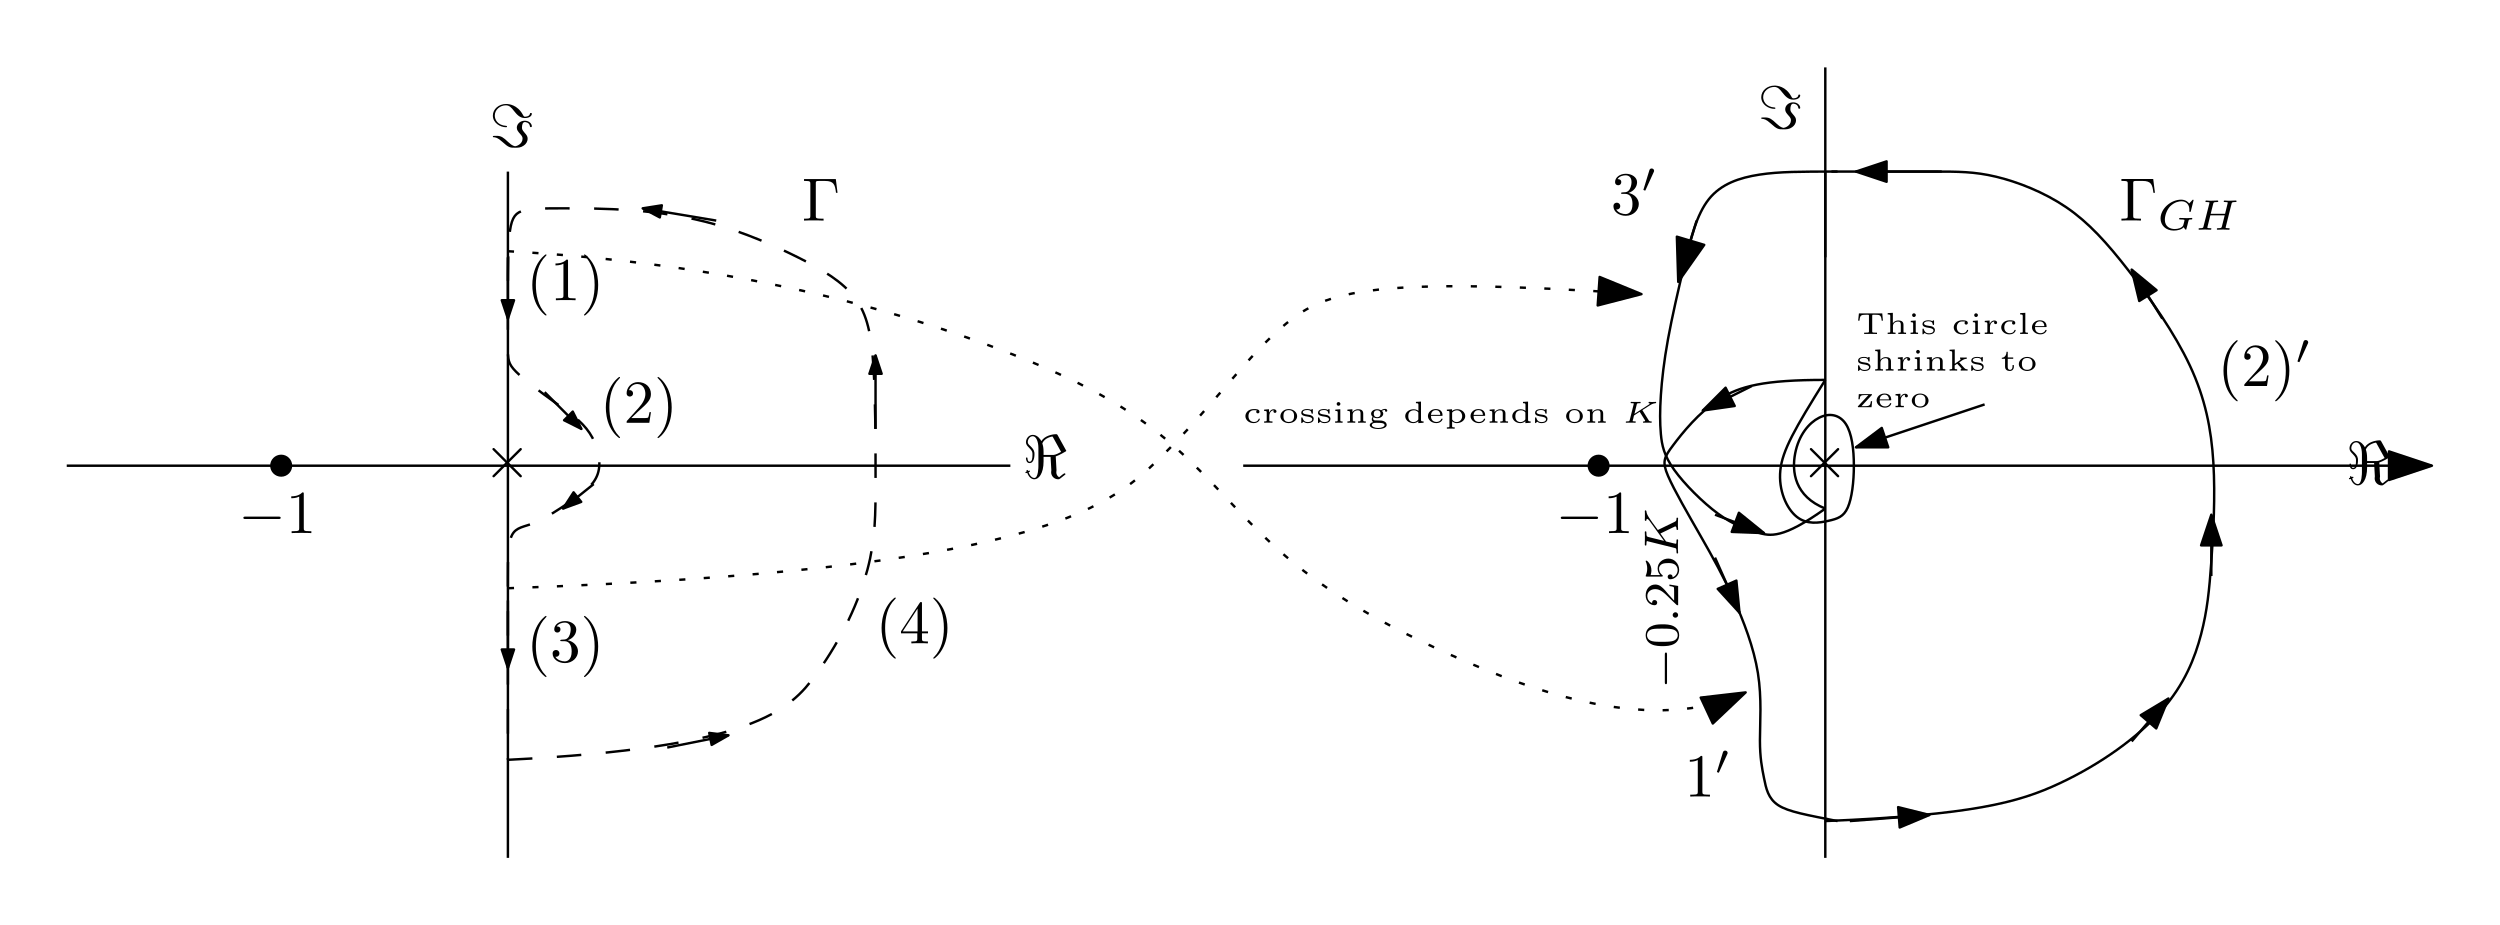 <?xml version="1.0" encoding="UTF-8"?>
<svg width="408pt" height="151pt" version="1.1" viewBox="0 0 408 151" xmlns="http://www.w3.org/2000/svg" xmlns:xlink="http://www.w3.org/1999/xlink">
 <defs>
  <symbol id="glyph0-1" overflow="visible">
   <path d="m3.875-2.766-1.984-1.984c-0.125-0.125-0.141-0.141-0.219-0.141-0.109 0-0.203 0.078-0.203 0.203 0 0.062 0.016 0.078 0.125 0.188l2 2-2 2.016c-0.109 0.109-0.125 0.125-0.125 0.188 0 0.125 0.094 0.203 0.203 0.203 0.078 0 0.094-0.016 0.219-0.141l1.984-1.984 2.062 2.062c0.016 0.016 0.078 0.062 0.141 0.062 0.125 0 0.203-0.078 0.203-0.203 0-0.016 0-0.047-0.031-0.109-0.016-0.016-1.594-1.578-2.094-2.094l1.828-1.812c0.047-0.062 0.203-0.188 0.25-0.25 0-0.016 0.047-0.062 0.047-0.125 0-0.125-0.078-0.203-0.203-0.203-0.078 0-0.109 0.031-0.219 0.141z"/>
  </symbol>
  <symbol id="glyph0-2" overflow="visible">
   <path d="m5.719-6.984c-0.094-0.141-0.094-0.156-0.234-0.156-0.688 0-1.906 0.281-2.422 1.125-0.156-0.281-0.641-1.016-1.391-1.016-0.688 0-1.125 0.625-1.125 1.203 0 0.375 0.234 0.625 0.516 0.906 0.547 0.562 0.547 0.719 0.547 1.094 0 0.594-0.047 1.188-0.484 1.188-0.266 0-0.312-0.375-0.328-0.547 0-0.078-0.016-0.156-0.125-0.156-0.125 0-0.125 0.109-0.125 0.141 0 0.188 0.094 0.781 0.578 0.781 0.812 0 0.812-1.281 0.812-1.5 0-0.312-0.031-0.688-0.703-1.312-0.281-0.25-0.391-0.391-0.391-0.625 0-0.422 0.297-0.953 0.812-0.953s0.922 0.781 0.922 1.953v2.938c0 0.094 0 1.922-0.656 1.922-0.359 0-0.734-0.312-0.938-0.938 0.016 0 0.219-0.062 0.219-0.156 0-0.062-0.078-0.109-0.109-0.109s-0.172 0.047-0.203 0.062c-0.016-0.062-0.062-0.172-0.141-0.172-0.047 0-0.125 0.094-0.125 0.141 0 0.031 0.016 0.094 0.047 0.125-0.062 0.016-0.219 0.062-0.219 0.156 0 0.047 0.062 0.109 0.109 0.109 0.031 0 0.156-0.047 0.188-0.062 0.312 0.859 0.828 1.062 1.172 1.062 0.703 0 1.5-0.906 1.5-2.938v-0.719h1.141l0.125 2.188c0 0.062-0.031 0.141-0.031 0.328 0 0.594 0.484 1.141 1.156 1.141 0.125 0 0.156 0 0.344-0.141l0.719-0.562c0.109-0.094 0.125-0.109 0.125-0.141 0-0.078-0.156-0.141-0.188-0.141-0.047 0-0.406 0.281-0.859 0.656-0.344-0.219-0.453-0.547-0.453-0.812 0-0.188 0.031-0.219 0.031-0.328 0-0.297-0.047-0.812-0.062-1.125-0.016-0.203-0.062-1-0.062-1.141 0.562-0.172 1.641-0.812 1.656-0.828 0.031-0.016 0.062-0.047 0.062-0.094 0-0.016-0.062-0.141-0.078-0.141zm0.562 2.734c-0.922 0.5-1.125 0.5-1.422 0.5h-1.438v-0.484c0-0.688-0.094-1.078-0.203-1.391 0.344-0.953 1.641-1.141 1.641-1.141 0.031 0 0.078 0.109 0.094 0.109z"/>
  </symbol>
  <symbol id="glyph0-3" overflow="visible">
   <path d="m2.859-3.344c0-0.078-0.062-0.109-0.094-0.109-1.516-0.094-1.906-1.094-1.906-1.688 0-0.984 0.906-1.672 1.812-1.672 0.562 0 0.891 0.359 1.312 0.906 0.453 0.562 0.938 1.172 1.781 1.172 0.703 0 1.141-0.312 1.141-0.703 0-0.125-0.094-0.125-0.156-0.125-0.125 0-0.141 0.047-0.156 0.141-0.078 0.469-0.781 0.469-0.797 0.469-0.141 0-0.203-0.031-0.359-0.328-0.891-1.641-2.312-1.75-2.719-1.75-1.219 0-2.172 0.844-2.172 1.891 0 1.234 1.234 1.906 2.141 1.906 0.062 0 0.172 0 0.172-0.109zm-2.047 1.516c-0.172 0-0.266 0-0.266 0.109 0 0.031 0 0.109 0.094 0.109 0.344 0.031 0.672 0.047 1.438 0.75 1.062 0.969 1.281 0.969 2.078 0.969 0.516 0 0.938 0 1.422-0.344 0.359-0.234 0.641-0.641 0.641-1.141 0-0.359-0.141-0.562-0.5-0.969-0.391-0.438-0.422-0.609-0.422-0.844 0-0.422 0.109-0.891 0.469-0.891 0.016 0 0.75 0 0.828 0.703 0.016 0.062 0.031 0.125 0.156 0.125s0.156-0.047 0.156-0.141c0-0.422-0.453-0.906-1.156-0.906-0.719 0-1.297 0.516-1.297 1.141 0 0.406 0.234 0.656 0.531 1 0.375 0.406 0.406 0.578 0.406 0.781 0 0.922-1.031 1.25-1.219 1.25-0.062 0-0.328-0.078-0.656-0.297-0.172-0.141-0.453-0.391-0.5-0.422-0.719-0.688-1.109-0.984-1.797-0.984z"/>
  </symbol>
  <symbol id="glyph0-4" overflow="visible">
   <path d="m6.562-2.297c0.172 0 0.359 0 0.359-0.203 0-0.188-0.188-0.188-0.359-0.188h-5.391c-0.172 0-0.344 0-0.344 0.188 0 0.203 0.172 0.203 0.344 0.203z"/>
  </symbol>
  <symbol id="glyph1-1" overflow="visible">
   <path d="m5.516-6.781h-5.188v0.312h0.234c0.766 0 0.797 0.109 0.797 0.469v5.219c0 0.359-0.031 0.469-0.797 0.469h-0.234v0.312c0.344-0.031 1.125-0.031 1.516-0.031 0.406 0 1.312 0 1.672 0.031v-0.312h-0.328c-0.938 0-0.938-0.125-0.938-0.469v-5.297c0-0.328 0.016-0.391 0.484-0.391h1.031c1.422 0 1.625 0.594 1.781 1.938h0.25z"/>
  </symbol>
  <symbol id="glyph1-2" overflow="visible">
   <path d="m2.938-6.375c0-0.25 0-0.266-0.234-0.266-0.625 0.641-1.5 0.641-1.812 0.641v0.312c0.203 0 0.781 0 1.297-0.266v5.172c0 0.359-0.031 0.469-0.922 0.469h-0.312v0.312c0.344-0.031 1.203-0.031 1.609-0.031 0.391 0 1.266 0 1.609 0.031v-0.312h-0.312c-0.906 0-0.922-0.109-0.922-0.469z"/>
  </symbol>
  <symbol id="glyph1-3" overflow="visible">
   <path d="m3.297 2.391c0-0.031 0-0.047-0.172-0.219-1.234-1.25-1.562-3.141-1.562-4.672 0-1.734 0.375-3.469 1.609-4.703 0.125-0.125 0.125-0.141 0.125-0.172 0-0.078-0.031-0.109-0.094-0.109-0.109 0-1 0.688-1.594 1.953-0.5 1.094-0.625 2.203-0.625 3.031 0 0.781 0.109 1.984 0.656 3.125 0.609 1.219 1.453 1.875 1.562 1.875 0.062 0 0.094-0.031 0.094-0.109z"/>
  </symbol>
  <symbol id="glyph1-4" overflow="visible">
   <path d="m2.875-2.5c0-0.766-0.109-1.969-0.656-3.109-0.594-1.219-1.453-1.875-1.547-1.875-0.062 0-0.109 0.047-0.109 0.109 0 0.031 0 0.047 0.188 0.234 0.984 0.984 1.547 2.562 1.547 4.641 0 1.719-0.359 3.469-1.594 4.719-0.141 0.125-0.141 0.141-0.141 0.172 0 0.062 0.047 0.109 0.109 0.109 0.094 0 1-0.688 1.578-1.953 0.516-1.094 0.625-2.203 0.625-3.047z"/>
  </symbol>
  <symbol id="glyph1-5" overflow="visible">
   <path d="m1.266-0.766 1.062-1.031c1.547-1.375 2.141-1.906 2.141-2.906 0-1.141-0.891-1.938-2.109-1.938-1.125 0-1.859 0.922-1.859 1.812 0 0.547 0.5 0.547 0.531 0.547 0.172 0 0.516-0.109 0.516-0.531 0-0.25-0.188-0.516-0.531-0.516-0.078 0-0.094 0-0.125 0.016 0.219-0.656 0.766-1.016 1.344-1.016 0.906 0 1.328 0.812 1.328 1.625 0 0.797-0.484 1.578-1.047 2.203l-1.906 2.125c-0.109 0.109-0.109 0.141-0.109 0.375h3.703l0.266-1.734h-0.234c-0.062 0.297-0.125 0.734-0.234 0.891-0.062 0.078-0.719 0.078-0.938 0.078z"/>
  </symbol>
  <symbol id="glyph1-6" overflow="visible">
   <path d="m2.891-3.516c0.812-0.266 1.391-0.953 1.391-1.75 0-0.812-0.875-1.375-1.828-1.375-1 0-1.766 0.594-1.766 1.359 0 0.328 0.219 0.516 0.516 0.516s0.5-0.219 0.5-0.516c0-0.484-0.469-0.484-0.609-0.484 0.297-0.5 0.953-0.625 1.312-0.625 0.422 0 0.969 0.219 0.969 1.109 0 0.125-0.031 0.703-0.281 1.141-0.297 0.484-0.641 0.516-0.891 0.516-0.078 0.016-0.312 0.031-0.391 0.031-0.078 0.016-0.141 0.031-0.141 0.125 0 0.109 0.062 0.109 0.234 0.109h0.438c0.812 0 1.188 0.672 1.188 1.656 0 1.359-0.688 1.641-1.125 1.641s-1.188-0.172-1.531-0.75c0.344 0.047 0.656-0.172 0.656-0.547 0-0.359-0.266-0.562-0.547-0.562-0.25 0-0.562 0.141-0.562 0.578 0 0.906 0.922 1.562 2.016 1.562 1.219 0 2.125-0.906 2.125-1.922 0-0.812-0.641-1.594-1.672-1.812z"/>
  </symbol>
  <symbol id="glyph1-7" overflow="visible">
   <path d="m2.938-1.641v0.859c0 0.359-0.031 0.469-0.766 0.469h-0.203v0.312c0.406-0.031 0.922-0.031 1.344-0.031s0.938 0 1.359 0.031v-0.312h-0.219c-0.734 0-0.75-0.109-0.75-0.469v-0.859h0.984v-0.312h-0.984v-4.531c0-0.203 0-0.266-0.172-0.266-0.078 0-0.109 0-0.188 0.125l-3.062 4.672v0.312zm0.047-0.312h-2.422l2.422-3.719z"/>
  </symbol>
  <symbol id="glyph2-1" overflow="visible">
   <path d="m5.875-4.812c0-0.031-0.016-0.094-0.094-0.094-0.047 0-0.062 0.016-0.125 0.094l-0.5 0.531c-0.062-0.078-0.453-0.625-1.312-0.625-1.703 0-3.359 1.5-3.359 3.078 0 1.078 0.828 1.969 2.156 1.969 0.625 0 1.266-0.156 1.625-0.547 0.078 0.141 0.266 0.406 0.344 0.406 0.062 0 0.078-0.031 0.109-0.188l0.141-0.531c0.031-0.125 0.125-0.547 0.156-0.625 0.078-0.312 0.078-0.328 0.5-0.328 0.047 0 0.156 0 0.156-0.141 0-0.078-0.062-0.109-0.109-0.109-0.234 0-0.531 0.031-0.766 0.031-0.172 0-0.406 0-0.578-0.016-0.172 0-0.375-0.016-0.547-0.016-0.062 0-0.156 0-0.156 0.156 0 0.094 0.078 0.094 0.25 0.094 0.125 0 0.266 0 0.406 0.016 0.219 0.016 0.219 0.047 0.219 0.125 0 0.031 0 0.047-0.047 0.234s-0.125 0.5-0.156 0.578c-0.188 0.422-0.844 0.609-1.391 0.609-0.688 0-1.609-0.344-1.609-1.516 0-0.75 0.359-1.672 0.875-2.203 0.719-0.703 1.453-0.812 1.844-0.812 0.812 0 1.281 0.578 1.281 1.359 0 0.188-0.016 0.25-0.016 0.281 0 0.094 0.094 0.094 0.125 0.094 0.109 0 0.109-0.016 0.141-0.156z"/>
  </symbol>
  <symbol id="glyph2-2" overflow="visible">
   <path d="m5.859-4.188c0.062-0.266 0.078-0.328 0.594-0.328 0.156 0 0.234 0 0.234-0.141 0-0.031-0.016-0.109-0.109-0.109-0.203 0-0.703 0.031-0.906 0.031h-0.484c-0.141-0.016-0.312-0.031-0.438-0.031-0.047 0-0.156 0-0.156 0.156 0 0.094 0.094 0.094 0.234 0.094 0 0 0.141 0 0.266 0.016 0.141 0.016 0.156 0.031 0.156 0.109 0 0 0 0.047-0.031 0.141l-0.406 1.656h-2.344l0.406-1.625c0.062-0.234 0.078-0.297 0.609-0.297 0.125 0 0.219 0 0.219-0.141 0-0.031-0.031-0.109-0.109-0.109-0.203 0-0.719 0.031-0.922 0.031h-0.484c-0.125-0.016-0.297-0.031-0.438-0.031-0.031 0-0.141 0-0.141 0.156 0 0.094 0.078 0.094 0.219 0.094 0.016 0 0.141 0 0.266 0.016 0.156 0.016 0.172 0.031 0.172 0.109 0 0 0 0.047-0.031 0.141l-0.938 3.703c-0.047 0.234-0.062 0.297-0.609 0.297-0.109 0-0.203 0-0.203 0.141 0 0.078 0.047 0.109 0.109 0.109 0.203 0 0.703-0.031 0.906-0.031 0.109 0 0.359 0 0.484 0.016 0.141 0 0.312 0.016 0.438 0.016 0.031 0 0.156 0 0.156-0.141 0-0.109-0.078-0.109-0.234-0.109-0.109 0-0.141 0-0.266-0.016-0.156-0.016-0.156-0.031-0.156-0.109 0 0 0-0.047 0.031-0.141l0.453-1.828h2.344l-0.453 1.797c-0.062 0.234-0.078 0.297-0.625 0.297-0.109 0-0.203 0-0.203 0.141 0 0.078 0.047 0.109 0.109 0.109 0.203 0 0.703-0.031 0.906-0.031 0.125 0 0.359 0 0.484 0.016 0.141 0 0.312 0.016 0.453 0.016 0.031 0 0.141 0 0.141-0.141 0-0.109-0.078-0.109-0.234-0.109-0.109 0-0.141 0-0.266-0.016-0.156-0.016-0.156-0.031-0.156-0.109 0-0.031 0.031-0.109 0.031-0.141z"/>
  </symbol>
  <symbol id="glyph3-1" overflow="visible">
   <path d="m2.016-3.297c0.062-0.109 0.062-0.172 0.062-0.219 0-0.219-0.188-0.375-0.406-0.375-0.266 0-0.344 0.219-0.375 0.328l-0.922 3.016c-0.016 0.016-0.047 0.094-0.047 0.109 0 0.078 0.219 0.156 0.281 0.156 0.047 0 0.047-0.016 0.094-0.125z"/>
  </symbol>
  <symbol id="glyph4-1" overflow="visible">
   <path d="m-1.812-5.562c0-0.141 0-0.312-0.172-0.312-0.188 0-0.188 0.172-0.188 0.312v4.562c0 0.125 0 0.297 0.188 0.297 0.172 0 0.172-0.172 0.172-0.297z"/>
  </symbol>
  <symbol id="glyph5-1" overflow="visible">
   <path d="m-2.547-3.891c-0.844 0-1.359 0.078-1.875 0.344-0.703 0.344-0.875 1-0.875 1.438 0 1 0.75 1.375 0.969 1.484 0.578 0.281 1.375 0.297 1.781 0.297 0.531 0 1.328-0.016 1.969-0.406 0.594-0.359 0.75-0.953 0.75-1.375 0-0.391-0.125-1.062-0.906-1.469-0.578-0.297-1.297-0.312-1.812-0.312zm2.484 1.781c0 0.266-0.125 0.812-0.953 0.984-0.453 0.094-1.203 0.094-1.625 0.094-0.547 0-1.109 0-1.547-0.094-0.812-0.172-0.891-0.781-0.891-0.984 0-0.266 0.141-0.828 0.859-0.984 0.438-0.094 1.047-0.094 1.578-0.094 0.469 0 1.188 0 1.641 0.094 0.828 0.172 0.938 0.719 0.938 0.984z"/>
  </symbol>
  <symbol id="glyph5-2" overflow="visible">
   <path d="m-1.625-2.25c-0.125-0.125-0.391-0.453-0.5-0.594-0.453-0.484-0.891-0.953-1.609-0.953-0.953 0-1.562 0.797-1.562 1.781 0 0.969 0.719 1.594 1.438 1.594 0.391 0 0.438-0.312 0.438-0.422 0-0.172-0.109-0.422-0.422-0.422-0.406 0-0.406 0.406-0.406 0.5-0.594-0.234-0.781-0.766-0.781-1.156 0-0.734 0.625-1.125 1.297-1.125 0.828 0 1.438 0.578 2.391 1.531l1.047 1c0.078 0.094 0.094 0.094 0.297 0.094v-3.141l-1.422-0.234v0.25c0.156 0.016 0.547 0.078 0.703 0.172 0.062 0.047 0.062 0.656 0.062 0.781v1.422z"/>
  </symbol>
  <symbol id="glyph5-3" overflow="visible">
   <path d="m-4.484-1.109c0.031-0.109 0.125-0.422 0.125-0.766 0-1-0.703-1.594-0.828-1.594-0.094 0-0.109 0.047-0.109 0.094 0 0.016 0 0.031 0.031 0.094 0.125 0.312 0.219 0.688 0.219 1.109 0 0.469-0.109 0.859-0.219 1.109-0.031 0.078-0.031 0.094-0.031 0.109 0 0.094 0.078 0.094 0.234 0.094h2.328c0.141 0 0.234 0 0.234-0.125 0-0.062-0.031-0.078-0.094-0.125-0.109-0.094-0.516-0.391-0.516-1.078 0-0.438 0.359-0.656 0.516-0.734 0.281-0.125 0.656-0.141 0.953-0.141s0.734 0 1.078 0.219c0.25 0.156 0.484 0.484 0.484 0.906 0 0.516-0.312 1.016-0.844 1.203 0.016-0.016 0.016-0.078 0.016-0.078 0-0.219-0.141-0.406-0.391-0.406-0.297 0-0.406 0.234-0.406 0.391s0.078 0.406 0.422 0.406c0.719 0 1.453-0.625 1.453-1.531 0-1-0.781-1.844-1.766-1.844-0.922 0-1.75 0.672-1.75 1.609 0 0.391 0.125 0.766 0.406 1.078z"/>
  </symbol>
  <symbol id="glyph6-1" overflow="visible">
   <path d="m-0.438-1.625c-0.266 0-0.453 0.234-0.453 0.453 0 0.25 0.219 0.438 0.438 0.438 0.281 0 0.453-0.219 0.453-0.438 0-0.25-0.203-0.453-0.438-0.453z"/>
  </symbol>
  <symbol id="glyph6-2" overflow="visible">
   <path d="m-3.203-4.281c-0.016 0.016-0.094 0.047-0.109 0.047s-0.109-0.125-0.156-0.219c-0.469-0.625-1.094-1.484-1.25-1.75-0.266-0.406-0.422-0.703-0.453-1.062-0.016-0.062-0.031-0.172-0.172-0.172-0.047 0.016-0.094 0.062-0.094 0.109 0 0.016 0.016 0.234 0.016 0.297v0.312 0.406c0 0.062-0.016 0.375-0.016 0.422 0 0.062 0 0.172 0.141 0.172 0.016 0 0.109-0.016 0.125-0.125 0-0.062 0.016-0.203 0.109-0.203 0.125 0 0.266 0.172 0.266 0.188l0.062 0.062c0.031 0.016 0.062 0.047 0.078 0.094l2.359 3.25-2.531-0.625c-0.281-0.078-0.344-0.094-0.344-0.672 0-0.156 0-0.266-0.156-0.266-0.016 0-0.109 0.016-0.109 0.141 0 0.156 0.016 0.344 0.016 0.5v0.5c0 0.766-0.016 0.969-0.016 1.031 0 0.031 0 0.156 0.141 0.156 0.125 0 0.125-0.094 0.125-0.234 0-0.266 0-0.5 0.125-0.5 0.031 0 0.031 0.016 0.141 0.047l4.281 1.062c0.297 0.062 0.359 0.078 0.359 0.672 0 0.156 0 0.25 0.156 0.25 0.031 0 0.109-0.031 0.109-0.125 0-0.156-0.016-0.344-0.031-0.5v-1.031c0.016-0.125 0.031-0.391 0.031-0.5 0-0.047 0-0.156-0.141-0.156-0.125 0-0.125 0.094-0.125 0.219 0 0.062 0 0.172-0.016 0.312-0.016 0.156-0.031 0.188-0.109 0.188-0.047 0-0.25-0.062-0.375-0.078l-1.203-0.297-0.922-1.297 1.969-0.953c0.062-0.031 0.234-0.109 0.312-0.141 0.078-0.062 0.094-0.062 0.125-0.062 0.219 0 0.219 0.297 0.219 0.391 0 0.078 0 0.188 0.156 0.188 0 0 0.109 0 0.109-0.125 0-0.094-0.016-0.391-0.031-0.469v-0.453c0-0.734 0.031-0.719 0.031-0.812 0-0.031 0-0.156-0.156-0.156-0.109 0-0.109 0.109-0.109 0.156 0 0.312-0.062 0.422-0.328 0.547z"/>
  </symbol>
  <symbol id="glyph7-1" overflow="visible">
   <path d="m2.234-2.016c-0.062 0.062-0.109 0.141-0.109 0.219 0 0.172 0.125 0.266 0.266 0.266 0.125 0 0.266-0.078 0.266-0.266 0-0.422-0.547-0.438-0.906-0.438-0.969 0-1.391 0.656-1.391 1.156 0 0.625 0.578 1.141 1.328 1.141 0.875 0 1.031-0.609 1.031-0.656 0-0.078-0.062-0.078-0.094-0.078-0.078 0-0.094 0.016-0.109 0.078-0.172 0.422-0.531 0.469-0.75 0.469-0.438 0-0.906-0.281-0.906-0.953 0-0.219 0.047-0.5 0.234-0.703 0.234-0.266 0.531-0.266 0.688-0.266 0.141 0 0.281 0 0.453 0.031z"/>
  </symbol>
  <symbol id="glyph7-2" overflow="visible">
   <path d="m1.219-1.109c0-0.469 0.266-0.922 0.734-0.922 0 0-0.062 0.062-0.062 0.172 0 0.172 0.141 0.25 0.25 0.25 0.125 0 0.25-0.078 0.25-0.25 0-0.188-0.188-0.344-0.453-0.344-0.25 0-0.562 0.125-0.75 0.547h-0.016v-0.547l-0.797 0.062v0.219c0.375 0 0.422 0.031 0.422 0.266v1.234c0 0.156 0 0.203-0.328 0.203h-0.094v0.219c0.219-0.016 0.438-0.016 0.641-0.016 0.266 0 0.516 0 0.719 0.016v-0.219h-0.141c-0.375 0-0.375-0.047-0.375-0.203z"/>
  </symbol>
  <symbol id="glyph7-3" overflow="visible">
   <path d="m3.062-1.062c0-0.625-0.578-1.172-1.375-1.172-0.781 0-1.359 0.547-1.359 1.172 0 0.594 0.594 1.125 1.359 1.125 0.797 0 1.375-0.531 1.375-1.125zm-1.375 0.938c-0.859 0-0.859-0.75-0.859-0.984 0-0.219 0-0.953 0.859-0.953 0.875 0 0.875 0.734 0.875 0.953 0 0.234 0 0.984-0.875 0.984z"/>
  </symbol>
  <symbol id="glyph7-4" overflow="visible">
   <path d="m2.234-2.094c0-0.078 0-0.141-0.094-0.141-0.016 0-0.031 0-0.078 0.031-0.016 0.031-0.109 0.109-0.125 0.109s-0.016 0-0.047-0.031c-0.109-0.062-0.297-0.109-0.547-0.109-0.828 0-1 0.375-1 0.609 0 0.469 0.578 0.562 1.047 0.625 0.281 0.047 0.75 0.125 0.75 0.453 0 0.172-0.156 0.438-0.75 0.438-0.344 0-0.672-0.125-0.828-0.656-0.016-0.094-0.031-0.109-0.109-0.109-0.109 0-0.109 0.047-0.109 0.156v0.641c0 0.078 0 0.141 0.078 0.141 0.047 0 0.047-0.016 0.141-0.109l0.141-0.125c0.25 0.219 0.562 0.234 0.688 0.234 0.828 0 0.984-0.438 0.984-0.688 0-0.234-0.109-0.391-0.312-0.516-0.188-0.125-0.344-0.141-0.766-0.203-0.312-0.047-0.703-0.109-0.703-0.375 0-0.172 0.203-0.359 0.734-0.359 0.422 0 0.656 0.156 0.688 0.5 0.016 0.078 0.016 0.109 0.109 0.109 0.109 0 0.109-0.031 0.109-0.141z"/>
  </symbol>
  <symbol id="glyph7-5" overflow="visible">
   <path d="m1.266-3.078c0-0.156-0.141-0.297-0.312-0.297-0.156 0-0.297 0.125-0.297 0.297 0 0.188 0.141 0.312 0.297 0.312 0.172 0 0.312-0.141 0.312-0.312zm-0.828 0.938v0.219c0.344 0 0.391 0.031 0.391 0.266v1.234c0 0.156 0 0.203-0.328 0.203h-0.094v0.219c0.219-0.016 0.422-0.016 0.625-0.016 0.188 0 0.406 0 0.594 0.016v-0.219c-0.328 0-0.375 0-0.375-0.203v-1.781z"/>
  </symbol>
  <symbol id="glyph7-6" overflow="visible">
   <path d="m2.984-1.5c0-0.547-0.375-0.703-0.828-0.703-0.531 0-0.812 0.297-0.938 0.484v-0.484l-0.812 0.062v0.219c0.375 0 0.422 0.031 0.422 0.266v1.234c0 0.156 0 0.203-0.328 0.203h-0.094v0.219c0.219-0.016 0.422-0.016 0.641-0.016 0.203 0 0.422 0 0.641 0.016v-0.219h-0.094c-0.328 0-0.328-0.047-0.328-0.203v-0.859c0-0.562 0.516-0.75 0.828-0.75 0.375 0 0.453 0.203 0.453 0.516v1.094c0 0.156 0 0.203-0.328 0.203h-0.078v0.219c0.203-0.016 0.422-0.016 0.625-0.016 0.219 0 0.422 0 0.641 0.016v-0.219h-0.094c-0.328 0-0.328-0.047-0.328-0.203z"/>
  </symbol>
  <symbol id="glyph7-7" overflow="visible">
   <path d="m2.297-1.938c0.234-0.141 0.453-0.156 0.547-0.156-0.016 0.016-0.047 0.047-0.047 0.125 0 0.094 0.062 0.172 0.188 0.172 0.109 0 0.188-0.078 0.188-0.172 0-0.141-0.109-0.297-0.344-0.297-0.125 0-0.391 0.031-0.656 0.234-0.109-0.062-0.344-0.172-0.641-0.172-0.594 0-1 0.344-1 0.734 0 0.25 0.188 0.438 0.25 0.5-0.109 0.141-0.141 0.297-0.141 0.406 0 0.266 0.172 0.422 0.219 0.453-0.25 0.062-0.547 0.234-0.547 0.5 0 0.391 0.656 0.641 1.375 0.641 0.672 0 1.391-0.219 1.391-0.656 0-0.219-0.125-0.469-0.375-0.578-0.328-0.172-0.656-0.172-1.188-0.172h-0.375c-0.234-0.031-0.281-0.234-0.281-0.328s0.047-0.172 0.062-0.172h0.031c0.203 0.109 0.391 0.141 0.562 0.141 0.594 0 1-0.359 1-0.734 0-0.234-0.156-0.422-0.219-0.469zm-0.766 1.031c-0.438 0-0.562-0.281-0.562-0.562s0.125-0.562 0.547-0.562c0.438 0 0.562 0.281 0.562 0.562 0 0.266-0.125 0.562-0.547 0.562zm0 0.922c0.5 0 1.203 0 1.203 0.375 0 0.234-0.453 0.469-1.047 0.469-0.562 0-1.031-0.219-1.031-0.484 0-0.156 0.172-0.359 0.547-0.359z"/>
  </symbol>
  <symbol id="glyph7-8" overflow="visible">
   <path d="m2.109-3.406v0.219c0.359 0 0.406 0.031 0.406 0.281v0.969c-0.109-0.094-0.375-0.266-0.797-0.266-0.734 0-1.359 0.5-1.359 1.125 0 0.609 0.562 1.141 1.312 1.141 0.406 0 0.688-0.188 0.828-0.312v0.312l0.859-0.062v-0.219c-0.375 0-0.422-0.031-0.422-0.281v-2.953zm0.391 2.859c-0.234 0.375-0.609 0.438-0.812 0.438-0.234 0-0.484-0.094-0.656-0.312-0.156-0.219-0.172-0.5-0.172-0.656 0-0.125 0.016-0.453 0.219-0.688 0.172-0.172 0.438-0.266 0.688-0.266 0.141 0 0.5 0.016 0.734 0.359z"/>
  </symbol>
  <symbol id="glyph7-9" overflow="visible">
   <path d="m2.578-1.125c0.109 0 0.141 0 0.141-0.109 0-0.344-0.172-1-1.109-1-0.75 0-1.281 0.547-1.281 1.141 0 0.625 0.609 1.156 1.359 1.156 0.797 0 1.031-0.562 1.031-0.656 0-0.078-0.078-0.078-0.094-0.078-0.078 0-0.094 0.016-0.125 0.078-0.125 0.344-0.5 0.469-0.781 0.469-0.406 0-0.625-0.219-0.703-0.312-0.188-0.234-0.188-0.547-0.188-0.688zm-1.75-0.156c0.062-0.656 0.547-0.781 0.781-0.781 0.688 0 0.734 0.641 0.734 0.781z"/>
  </symbol>
  <symbol id="glyph7-10" overflow="visible">
   <path d="m1.656 0.75h-0.094c-0.328 0-0.328-0.047-0.328-0.203v-0.781c0.219 0.188 0.484 0.297 0.766 0.297 0.766 0 1.375-0.516 1.375-1.141 0-0.594-0.547-1.125-1.281-1.125-0.406 0-0.703 0.141-0.875 0.281v-0.281l-0.844 0.062v0.219c0.359 0 0.422 0 0.422 0.203v2.266c0 0.156 0 0.203-0.328 0.203h-0.094v0.219c0.219-0.016 0.422-0.016 0.641-0.016 0.203 0 0.422 0 0.641 0.016zm-0.422-2.406c0.219-0.297 0.594-0.375 0.797-0.375 0.484 0 0.844 0.453 0.844 0.953 0 0.547-0.406 0.969-0.906 0.969-0.219 0-0.484-0.094-0.656-0.312-0.078-0.094-0.078-0.094-0.078-0.203z"/>
  </symbol>
  <symbol id="glyph7-11" overflow="visible">
   <path d="m4.297-3.359h-3.812l-0.125 1.188h0.219c0.078-0.906 0.266-0.969 1.078-0.969h0.312c0.141 0.016 0.156 0.031 0.156 0.188v2.531c0 0.156 0 0.203-0.531 0.203h-0.25v0.219c0.25-0.016 0.766-0.016 1.047-0.016 0.266 0 0.797 0 1.047 0.016v-0.219h-0.25c-0.531 0-0.531-0.047-0.531-0.203v-2.531c0-0.141 0-0.172 0.141-0.188h0.312c0.812 0 1 0.047 1.094 0.969h0.203z"/>
  </symbol>
  <symbol id="glyph7-12" overflow="visible">
   <path d="m2.984-1.5c0-0.547-0.375-0.703-0.828-0.703-0.578 0-0.828 0.344-0.906 0.453v-1.703l-0.844 0.047v0.219c0.375 0 0.422 0.031 0.422 0.281v2.484c0 0.156 0 0.203-0.328 0.203h-0.094v0.219c0.219-0.016 0.422-0.016 0.641-0.016 0.203 0 0.422 0 0.641 0.016v-0.219h-0.094c-0.328 0-0.328-0.047-0.328-0.203v-0.859c0-0.562 0.516-0.75 0.828-0.75 0.375 0 0.453 0.203 0.453 0.516v1.094c0 0.156 0 0.203-0.328 0.203h-0.078v0.219c0.203-0.016 0.422-0.016 0.625-0.016 0.219 0 0.422 0 0.641 0.016v-0.219h-0.094c-0.328 0-0.328-0.047-0.328-0.203z"/>
  </symbol>
  <symbol id="glyph7-13" overflow="visible">
   <path d="m1.25-3.453-0.844 0.047v0.219c0.375 0 0.422 0.031 0.422 0.281v2.484c0 0.156 0 0.203-0.328 0.203h-0.094v0.219c0.219-0.016 0.422-0.016 0.625-0.016 0.219 0 0.422 0 0.641 0.016v-0.219h-0.094c-0.328 0-0.328-0.047-0.328-0.203z"/>
  </symbol>
  <symbol id="glyph7-14" overflow="visible">
   <path d="m1.938-1.344c0.078-0.062 0.531-0.359 0.562-0.375 0.328-0.203 0.578-0.203 0.672-0.203v-0.219c-0.172 0.016-0.359 0.016-0.422 0.016-0.188 0-0.484-0.016-0.656-0.016v0.219c0.078 0 0.078 0.047 0.078 0.062s0 0.094-0.141 0.188l-0.812 0.562v-2.344l-0.844 0.047v0.219c0.375 0 0.422 0.031 0.422 0.281v2.484c0 0.156 0 0.203-0.328 0.203h-0.094v0.219c0.203-0.016 0.422-0.016 0.609-0.016 0.203 0 0.438 0 0.625 0.016v-0.219h-0.094c-0.312 0-0.312-0.047-0.312-0.203v-0.422l0.406-0.281 0.562 0.609c0.094 0.094 0.141 0.156 0.141 0.219 0 0.078-0.094 0.078-0.125 0.078v0.219c0.203-0.016 0.547-0.016 0.625-0.016 0.188 0 0.328 0 0.5 0.016v-0.219c-0.219 0-0.344 0-0.562-0.234z"/>
  </symbol>
  <symbol id="glyph7-15" overflow="visible">
   <path d="m1.219-1.922h0.891v-0.219h-0.891v-0.922h-0.203c0 0.469-0.25 0.953-0.766 0.969v0.172h0.531v1.297c0 0.562 0.469 0.688 0.781 0.688 0.375 0 0.656-0.281 0.656-0.688v-0.281h-0.219v0.266c0 0.375-0.219 0.516-0.391 0.516-0.391 0-0.391-0.391-0.391-0.5z"/>
  </symbol>
  <symbol id="glyph7-16" overflow="visible">
   <path d="m2.562-1.953c0.047-0.047 0.062-0.062 0.062-0.094 0-0.094-0.062-0.094-0.156-0.094h-2l-0.062 0.844h0.203c0.031-0.547 0.203-0.688 0.781-0.688h0.641l-1.656 1.781c-0.062 0.047-0.062 0.047-0.062 0.109 0 0.094 0.062 0.094 0.156 0.094h2.078l0.094-0.984h-0.203c-0.062 0.562-0.156 0.812-0.859 0.812h-0.672z"/>
  </symbol>
  <symbol id="glyph8-1" overflow="visible">
   <path d="m3.328-2c-0.016-0.031-0.031-0.047-0.031-0.062 0 0 0.125-0.078 0.188-0.125 0.844-0.531 1.141-0.734 1.359-0.844 0.156-0.062 0.359-0.141 0.562-0.156 0.062 0 0.141 0 0.141-0.125 0-0.078-0.047-0.094-0.062-0.094-0.172 0.016-0.328 0.016-0.438 0.016h-0.312c-0.109 0-0.219-0.016-0.312-0.016s-0.125 0.062-0.125 0.141c0 0 0 0.078 0.094 0.078 0.109 0.016 0.109 0.047 0.109 0.062 0 0.047-0.047 0.078-0.094 0.125-0.062 0.047-0.062 0.047-0.125 0.078l-2.281 1.469 0.375-1.531c0.047-0.156 0.047-0.203 0.438-0.203h0.156c0.031-0.031 0.047-0.094 0.047-0.125 0-0.016-0.016-0.094-0.094-0.094-0.109 0-0.219 0.016-0.328 0.016h-0.375-0.359c-0.125 0-0.25-0.016-0.359-0.016-0.031 0-0.125 0-0.125 0.141 0 0.078 0.062 0.078 0.188 0.078 0.047 0 0.219 0 0.328 0.031 0 0.062 0 0.078-0.016 0.125l-0.656 2.625c-0.047 0.141-0.047 0.188-0.438 0.188-0.125 0-0.203 0-0.203 0.141 0 0.031 0.047 0.078 0.094 0.078 0.109 0 0.219-0.016 0.328-0.016h0.375 0.375c0.109 0 0.234 0.016 0.344 0.016 0.031 0 0.125 0 0.125-0.141 0-0.078-0.078-0.078-0.172-0.078 0 0-0.125 0-0.203-0.016-0.125-0.016-0.141-0.016-0.141-0.062 0-0.016 0.062-0.234 0.094-0.359 0-0.047 0.125-0.5 0.125-0.516 0.016-0.016 0.016-0.031 0.078-0.062l0.797-0.516 0.047-0.031c0.016 0 0.016 0 0.062 0.078l0.797 1.281c0.047 0.078 0.047 0.078 0.047 0.109 0 0.094-0.188 0.094-0.219 0.094-0.062 0-0.141 0-0.141 0.141 0 0.031 0.031 0.078 0.078 0.078 0.109 0 0.234-0.016 0.344-0.016h0.344 0.281c0.062 0 0.266 0.016 0.281 0.016 0.078 0 0.109-0.062 0.109-0.141s-0.078-0.078-0.141-0.078c-0.188 0-0.281-0.047-0.359-0.172z"/>
  </symbol>
  <clipPath id="clip1">
   <path d="m82 27h2v113h-2z"/>
  </clipPath>
  <clipPath id="clip2">
   <path d="m297 27h2v113h-2z"/>
  </clipPath>
  <clipPath id="clip3">
   <path d="m297 11h2v32h-2z"/>
  </clipPath>
  <clipPath id="clip4">
   <path d="m202 75h195.89v2h-195.89z"/>
  </clipPath>
  <clipPath id="clip5">
   <path d="m389 73h8.891v6h-8.891z"/>
  </clipPath>
 </defs>
 <g id="surface1">
  <g>
   <use x="78.889" y="78" xlink:href="#glyph0-1"/>
  </g>
  <g clip-path="url(#clip1)">
   <path transform="matrix(1,0,0,-1,-12.111,844)" d="m95.002 816v-112" fill="none" stroke="#000" stroke-linejoin="round" stroke-miterlimit="10" stroke-width=".4"/>
  </g>
  <path transform="matrix(1,0,0,-1,-12.111,844)" d="m23.002 768h154" fill="none" stroke="#000" stroke-linejoin="round" stroke-miterlimit="10" stroke-width=".4"/>
  <path transform="matrix(1,0,0,-1,-12.111,844)" d="m95.002 720c40 2 46 8 50.332 14s7 12 8.332 17c1.336 5 1.336 9 1.336 14.668 0 5.664 0 13-0.336 18.332-0.332 5.332-1 8.668-3 11.332-2 2.668-5.332 4.668-9.332 6.668s-8.668 4-13.332 5.332c-4.668 1.336-9.336 2-13.668 2.336-4.332 0.332-8.332 0.332-11.332 0.332s-5 0-6.336-0.332c-1.332-0.336-2-1-2.332-3.336-0.332-2.332-0.332-6.332-0.332-10v-9c0-2 0-2.664 1.332-4 1.332-1.332 4-3.332 6.332-5 2.336-1.664 4.336-3 5.668-5s2-4.664 1.332-6.664c-0.664-2-2.664-3.336-4.664-4.668s-4-2.668-5.668-3.332c-1.668-0.668-3-0.668-3.668-2-0.664-1.336-0.664-4-0.664-6.836v-29.832" fill="none" stroke="#000" stroke-dasharray="4" stroke-linejoin="round" stroke-miterlimit="10" stroke-width=".4"/>
  <g>
   <use x="130.889" y="36" xlink:href="#glyph1-1"/>
  </g>
  <g>
   <use x="166.889" y="78" xlink:href="#glyph0-2"/>
  </g>
  <g>
   <use x="79.889" y="24" xlink:href="#glyph0-3"/>
  </g>
  <path transform="matrix(1,0,0,-1,-12.111,844)" d="m129 808-12 2" fill="none" stroke="#000" stroke-linejoin="round" stroke-miterlimit="10" stroke-width=".4"/>
  <path transform="matrix(1,0,0,-1,-12.111,844)" d="m117 810 2.793-1.48 0.328 1.973z" fill-rule="evenodd" stroke="#000" stroke-linejoin="round" stroke-miterlimit="10" stroke-width=".4"/>
  <path transform="matrix(1,0,0,-1,-12.111,844)" d="m155 774v12" fill="none" stroke="#000" stroke-linejoin="round" stroke-miterlimit="10" stroke-width=".4"/>
  <path transform="matrix(1,0,0,-1,-12.111,844)" d="m155 786-1-3h1.996z" fill-rule="evenodd" stroke="#000" stroke-linejoin="round" stroke-miterlimit="10" stroke-width=".4"/>
  <path transform="matrix(1,0,0,-1,-12.111,844)" d="m121 722 10 2" fill="none" stroke="#000" stroke-linejoin="round" stroke-miterlimit="10" stroke-width=".4"/>
  <path transform="matrix(1,0,0,-1,-12.111,844)" d="m131 724-3.141 0.391 0.395-1.957z" fill-rule="evenodd" stroke="#000" stroke-linejoin="round" stroke-miterlimit="10" stroke-width=".4"/>
  <path transform="matrix(1,0,0,-1,-12.111,844)" d="m95.002 802v-10" fill="none" stroke="#000" stroke-linejoin="round" stroke-miterlimit="10" stroke-width=".4"/>
  <path transform="matrix(1,0,0,-1,-12.111,844)" d="m95.002 792 0.996 3h-1.996z" fill-rule="evenodd" stroke="#000" stroke-linejoin="round" stroke-miterlimit="10" stroke-width=".4"/>
  <path transform="matrix(1,0,0,-1,-12.111,844)" d="m101 780 6-6" fill="none" stroke="#000" stroke-linejoin="round" stroke-miterlimit="10" stroke-width=".4"/>
  <path transform="matrix(1,0,0,-1,-12.111,844)" d="m107 774-1.418 2.828-1.41-1.414z" fill-rule="evenodd" stroke="#000" stroke-linejoin="round" stroke-miterlimit="10" stroke-width=".4"/>
  <path transform="matrix(1,0,0,-1,-12.111,844)" d="m109 765-5-4" fill="none" stroke="#000" stroke-linejoin="round" stroke-miterlimit="10" stroke-width=".4"/>
  <path transform="matrix(1,0,0,-1,-12.111,844)" d="m104 761 2.965 1.094-1.246 1.559z" fill-rule="evenodd" stroke="#000" stroke-linejoin="round" stroke-miterlimit="10" stroke-width=".4"/>
  <path transform="matrix(1,0,0,-1,-12.111,844)" d="m95.002 746v-11" fill="none" stroke="#000" stroke-linejoin="round" stroke-miterlimit="10" stroke-width=".4"/>
  <path transform="matrix(1,0,0,-1,-12.111,844)" d="m95.002 735 0.996 3h-1.996z" fill-rule="evenodd" stroke="#000" stroke-linejoin="round" stroke-miterlimit="10" stroke-width=".4"/>
  <g>
   <use x="38.889" y="87" xlink:href="#glyph0-4"/>
  </g>
  <g>
   <use x="46.638" y="87" xlink:href="#glyph1-2"/>
  </g>
  <path d="m47.688 76c0-0.992-0.805-1.801-1.797-1.801-0.996 0-1.801 0.809-1.801 1.801s0.805 1.801 1.801 1.801c0.992 0 1.797-0.809 1.797-1.801" fill-rule="evenodd"/>
  <g>
   <use x="85.889" y="48.999" xlink:href="#glyph1-3"/>
   <use x="89.763" y="48.999" xlink:href="#glyph1-2"/>
   <use x="94.745" y="48.999" xlink:href="#glyph1-4"/>
  </g>
  <g>
   <use x="97.889" y="68.999" xlink:href="#glyph1-3"/>
   <use x="101.763" y="68.999" xlink:href="#glyph1-5"/>
   <use x="106.745" y="68.999" xlink:href="#glyph1-4"/>
  </g>
  <g>
   <use x="85.889" y="107.999" xlink:href="#glyph1-3"/>
   <use x="89.763" y="107.999" xlink:href="#glyph1-6"/>
   <use x="94.745" y="107.999" xlink:href="#glyph1-4"/>
  </g>
  <g>
   <use x="142.889" y="104.999" xlink:href="#glyph1-3"/>
   <use x="146.763" y="104.999" xlink:href="#glyph1-7"/>
   <use x="151.745" y="104.999" xlink:href="#glyph1-4"/>
  </g>
  <g>
   <use x="293.889" y="78" xlink:href="#glyph0-1"/>
  </g>
  <g clip-path="url(#clip2)">
   <path transform="matrix(1,0,0,-1,-12.111,844)" d="m310 816v-112" fill="none" stroke="#000" stroke-linejoin="round" stroke-miterlimit="10" stroke-width=".4"/>
  </g>
  <g>
   <use x="345.889" y="35.996" xlink:href="#glyph1-1"/>
  </g>
  <g>
   <use x="352.116" y="37.49" xlink:href="#glyph2-1"/>
   <use x="358.318" y="37.49" xlink:href="#glyph2-2"/>
  </g>
  <g>
   <use x="253.889" y="87" xlink:href="#glyph0-4"/>
  </g>
  <g>
   <use x="261.638" y="87" xlink:href="#glyph1-2"/>
  </g>
  <path d="m262.69 76c0-0.992-0.805-1.801-1.797-1.801-0.996 0-1.801 0.809-1.801 1.801s0.805 1.801 1.801 1.801c0.992 0 1.797-0.809 1.797-1.801" fill-rule="evenodd"/>
  <path transform="matrix(1,0,0,-1,-12.111,844)" d="m310 710c24 1 31.5 3 38.25 6.168 6.75 3.164 12.75 7.5 16.582 11.832s5.5 8.668 6.5 12.5 1.332 7.168 1.668 11.832c0.332 4.668 0.664 10.668 0.332 16.168s-1.332 10.5-3.832 15.832c-2.5 5.336-6.5 11-10 15.5s-6.5 7.836-10.168 10.336-8 4.164-11.5 5c-3.5 0.832-6.168 0.832-10.25 0.832h-16.582" fill="none" stroke="#000" stroke-linejoin="round" stroke-miterlimit="10" stroke-width=".4"/>
  <g>
   <use x="361.889" y="62.999" xlink:href="#glyph1-3"/>
   <use x="365.763" y="62.999" xlink:href="#glyph1-5"/>
   <use x="370.745" y="62.999" xlink:href="#glyph1-4"/>
  </g>
  <g>
   <use x="374.619" y="59.384" xlink:href="#glyph3-1"/>
  </g>
  <path transform="matrix(1,0,0,-1,-12.111,844)" d="m314 710 13 1" fill="none" stroke="#000" stroke-linejoin="round" stroke-miterlimit="10" stroke-width=".4"/>
  <path transform="matrix(1,0,0,-1,-12.111,844)" d="m327 711-5.113 1.277 0.254-3.32z" fill-rule="evenodd" stroke="#000" stroke-linejoin="round" stroke-miterlimit="10" stroke-width=".4"/>
  <path transform="matrix(1,0,0,-1,-12.111,844)" d="m360 723 6 7" fill="none" stroke="#000" stroke-linejoin="round" stroke-miterlimit="10" stroke-width=".4"/>
  <path transform="matrix(1,0,0,-1,-12.111,844)" d="m366 730-4.519-2.715 2.527-2.164z" fill-rule="evenodd" stroke="#000" stroke-linejoin="round" stroke-miterlimit="10" stroke-width=".4"/>
  <path transform="matrix(1,0,0,-1,-12.111,844)" d="m373 750v10" fill="none" stroke="#000" stroke-linejoin="round" stroke-miterlimit="10" stroke-width=".4"/>
  <path transform="matrix(1,0,0,-1,-12.111,844)" d="m373 760-1.668-5h3.332z" fill-rule="evenodd" stroke="#000" stroke-linejoin="round" stroke-miterlimit="10" stroke-width=".4"/>
  <path transform="matrix(1,0,0,-1,-12.111,844)" d="m365 792-5 8" fill="none" stroke="#000" stroke-linejoin="round" stroke-miterlimit="10" stroke-width=".4"/>
  <path transform="matrix(1,0,0,-1,-12.111,844)" d="m360 800 1.238-5.121 2.82 1.762z" fill-rule="evenodd" stroke="#000" stroke-linejoin="round" stroke-miterlimit="10" stroke-width=".4"/>
  <path transform="matrix(1,0,0,-1,-12.111,844)" d="m329 816h-14" fill="none" stroke="#000" stroke-linejoin="round" stroke-miterlimit="10" stroke-width=".4"/>
  <path transform="matrix(1,0,0,-1,-12.111,844)" d="m315 816 5-1.664v3.328z" fill-rule="evenodd" stroke="#000" stroke-linejoin="round" stroke-miterlimit="10" stroke-width=".4"/>
  <g>
   <use x="286.889" y="21" xlink:href="#glyph0-3"/>
  </g>
  <g>
   <use x="382.889" y="79" xlink:href="#glyph0-2"/>
  </g>
  <g>
   <use x="273.87" y="112.365" xlink:href="#glyph4-1"/>
  </g>
  <g>
   <use x="273.87" y="105.778" xlink:href="#glyph5-1"/>
  </g>
  <g>
   <use x="273.87" y="101.544" xlink:href="#glyph6-1"/>
  </g>
  <g>
   <use x="273.87" y="99.192" xlink:href="#glyph5-2"/>
   <use x="273.87" y="94.957" xlink:href="#glyph5-3"/>
  </g>
  <g>
   <use x="273.87" y="90.724" xlink:href="#glyph6-2"/>
  </g>
  <g>
   <use x="202.889" y="68.991" xlink:href="#glyph7-1"/>
   <use x="205.933" y="68.991" xlink:href="#glyph7-2"/>
   <use x="208.631" y="68.991" xlink:href="#glyph7-3"/>
   <use x="212.022" y="68.991" xlink:href="#glyph7-4"/>
   <use x="214.754" y="68.991" xlink:href="#glyph7-4"/>
   <use x="217.487" y="68.991" xlink:href="#glyph7-5"/>
   <use x="219.494" y="68.991" xlink:href="#glyph7-6"/>
   <use x="223.23" y="68.991" xlink:href="#glyph7-7"/>
  </g>
  <g>
   <use x="228.971" y="68.991" xlink:href="#glyph7-8"/>
   <use x="232.707" y="68.991" xlink:href="#glyph7-9"/>
   <use x="235.751" y="68.991" xlink:href="#glyph7-10"/>
  </g>
  <g>
   <use x="239.661" y="68.991" xlink:href="#glyph7-9"/>
   <use x="242.706" y="68.991" xlink:href="#glyph7-6"/>
   <use x="246.442" y="68.991" xlink:href="#glyph7-8"/>
   <use x="250.177" y="68.991" xlink:href="#glyph7-4"/>
  </g>
  <g>
   <use x="255.261" y="68.991" xlink:href="#glyph7-3"/>
   <use x="258.652" y="68.991" xlink:href="#glyph7-6"/>
  </g>
  <g>
   <use x="264.741" y="68.991" xlink:href="#glyph8-1"/>
  </g>
  <g clip-path="url(#clip3)">
   <path transform="matrix(1,0,0,-1,-12.111,844)" d="m310 802v31" fill="none" stroke="#000" stroke-linejoin="round" stroke-miterlimit="10" stroke-width=".4"/>
  </g>
  <g clip-path="url(#clip4)">
   <path transform="matrix(1,0,0,-1,-12.111,844)" d="m215 768h194" fill="none" stroke="#000" stroke-linejoin="round" stroke-miterlimit="10" stroke-width=".4"/>
  </g>
  <path d="m396.89 76-7-2.332v4.664z" fill-rule="evenodd"/>
  <g clip-path="url(#clip5)">
   <path transform="matrix(1,0,0,-1,-12.111,844)" d="m409 768-7 2.332v-4.664z" fill="none" stroke="#000" stroke-linejoin="round" stroke-miterlimit="10" stroke-width=".4"/>
  </g>
  <g>
   <use x="274.889" y="130" xlink:href="#glyph1-2"/>
  </g>
  <g>
   <use x="279.87" y="126.385" xlink:href="#glyph3-1"/>
  </g>
  <g>
   <use x="262.889" y="35" xlink:href="#glyph1-6"/>
  </g>
  <g>
   <use x="267.87" y="31.385" xlink:href="#glyph3-1"/>
  </g>
  <path transform="matrix(1,0,0,-1,-12.111,844)" d="m95.002 748c85 3 97.5 12.5 106.41 21.25 8.918 8.75 14.25 16.75 20.668 22s13.918 7.75 57.918 4.75" fill="none" stroke="#000" stroke-dasharray="1,3" stroke-linejoin="round" stroke-miterlimit="10" stroke-width=".4"/>
  <path transform="matrix(1,0,0,-1,-12.111,844)" d="m280 796-6.828 2.801-0.316-4.648z" fill-rule="evenodd" stroke="#000" stroke-linejoin="round" stroke-miterlimit="10" stroke-width=".4"/>
  <path transform="matrix(1,0,0,-1,-12.111,844)" d="m95.002 803c36-2 61-9 77.5-15s24.5-11 30.832-16.5 11-11.5 17.332-17.168c6.336-5.664 14.336-11 28.086-17.164 13.75-6.168 33.25-13.168 48.25-6.168" fill="none" stroke="#000" stroke-dasharray="1,3" stroke-linejoin="round" stroke-miterlimit="10" stroke-width=".4"/>
  <path transform="matrix(1,0,0,-1,-12.111,844)" d="m297 731-7.332-0.848 1.973-4.227z" fill-rule="evenodd" stroke="#000" stroke-linejoin="round" stroke-miterlimit="10" stroke-width=".4"/>
  <path transform="matrix(1,0,0,-1,-12.111,844)" d="m310 761c-5 2-5.5 6-4.918 9s2.25 5 3.918 5.832c1.664 0.836 3.332 0.5 4.332-1s1.332-4.164 1.332-6.832-0.332-5.332-1-6.832c-0.664-1.5-1.664-1.836-3.164-2.168s-3.5-0.668-5.168 0.668c-1.668 1.332-3 4.332-2.668 7.582 0.336 3.25 2.336 6.75 7.336 14.75" fill="none" stroke="#000" stroke-linejoin="round" stroke-miterlimit="10" stroke-width=".4"/>
  <path transform="matrix(1,0,0,-1,-12.111,844)" d="m310 782c-10 0-14-1-17.336-3.168-3.332-2.164-6-5.5-7.5-7.5s-1.832-2.664-0.832-5c1-2.332 3.332-6.332 5.332-9.832s3.668-6.5 5.336-10.168c1.664-3.664 3.332-8 4-12.164 0.664-4.168 0.332-8.168 0.332-11 0-2.836 0.332-4.5 0.668-6.168 0.332-1.668 0.664-3.332 2.332-4.418 1.668-1.082 4.668-1.582 9.668-2.582" fill="none" stroke="#000" stroke-linejoin="round" stroke-miterlimit="10" stroke-width=".4"/>
  <path transform="matrix(1,0,0,-1,-12.111,844)" d="m312 816c-6 0-9.5 0-12.75-0.5s-6.25-1.5-8.25-4-3-6.5-4-10.668c-1-4.164-2-8.5-2.668-12.164-0.668-3.668-1-6.668-1.168-9.168-0.164-2.5-0.164-4.5 0-6.332 0.168-1.836 0.5-3.5 2.168-5.836 1.668-2.332 4.668-5.332 7.168-7.164 2.5-1.836 4.5-2.5 6.5-3.086 2-0.582 4-1.082 11 3.918" fill="none" stroke="#000" stroke-linejoin="round" stroke-miterlimit="10" stroke-width=".4"/>
  <g>
   <use x="302.889" y="54.505" xlink:href="#glyph7-11"/>
   <use x="307.663" y="54.505" xlink:href="#glyph7-12"/>
   <use x="311.399" y="54.505" xlink:href="#glyph7-5"/>
   <use x="313.405" y="54.505" xlink:href="#glyph7-4"/>
  </g>
  <g>
   <use x="318.489" y="54.505" xlink:href="#glyph7-1"/>
   <use x="321.533" y="54.505" xlink:href="#glyph7-5"/>
   <use x="323.539" y="54.505" xlink:href="#glyph7-2"/>
   <use x="326.238" y="54.505" xlink:href="#glyph7-1"/>
   <use x="329.282" y="54.505" xlink:href="#glyph7-13"/>
   <use x="331.288" y="54.505" xlink:href="#glyph7-9"/>
  </g>
  <g>
   <use x="302.889" y="60.482" xlink:href="#glyph7-4"/>
   <use x="305.622" y="60.482" xlink:href="#glyph7-12"/>
   <use x="309.358" y="60.482" xlink:href="#glyph7-2"/>
   <use x="312.056" y="60.482" xlink:href="#glyph7-5"/>
   <use x="314.063" y="60.482" xlink:href="#glyph7-6"/>
   <use x="317.799" y="60.482" xlink:href="#glyph7-14"/>
   <use x="321.362" y="60.482" xlink:href="#glyph7-4"/>
  </g>
  <g>
   <use x="326.446" y="60.482" xlink:href="#glyph7-15"/>
   <use x="329.144" y="60.482" xlink:href="#glyph7-3"/>
  </g>
  <g>
   <use x="302.889" y="66.46" xlink:href="#glyph7-16"/>
   <use x="305.933" y="66.46" xlink:href="#glyph7-9"/>
   <use x="308.977" y="66.46" xlink:href="#glyph7-2"/>
   <use x="311.676" y="66.46" xlink:href="#glyph7-3"/>
  </g>
  <path transform="matrix(1,0,0,-1,-12.111,844)" d="m336 778-21-7" fill="none" stroke="#000" stroke-linejoin="round" stroke-miterlimit="10" stroke-width=".4"/>
  <path transform="matrix(1,0,0,-1,-12.111,844)" d="m315 771 5.269 0.004-1.055 3.156z" fill-rule="evenodd" stroke="#000" stroke-linejoin="round" stroke-miterlimit="10" stroke-width=".4"/>
  <path transform="matrix(1,0,0,-1,-12.111,844)" d="m289 808-3-10" fill="none" stroke="#000" stroke-linejoin="round" stroke-miterlimit="10" stroke-width=".4"/>
  <path transform="matrix(1,0,0,-1,-12.111,844)" d="m286 798 4.242 6.035-4.465 1.34z" fill-rule="evenodd" stroke="#000" stroke-linejoin="round" stroke-miterlimit="10" stroke-width=".4"/>
  <path transform="matrix(1,0,0,-1,-12.111,844)" d="m292 753 4-9" fill="none" stroke="#000" stroke-linejoin="round" stroke-miterlimit="10" stroke-width=".4"/>
  <path transform="matrix(1,0,0,-1,-12.111,844)" d="m296 744-0.512 5.246-3.043-1.352z" fill-rule="evenodd" stroke="#000" stroke-linejoin="round" stroke-miterlimit="10" stroke-width=".4"/>
  <path transform="matrix(1,0,0,-1,-12.111,844)" d="m298 781-8-4" fill="none" stroke="#000" stroke-linejoin="round" stroke-miterlimit="10" stroke-width=".4"/>
  <path transform="matrix(1,0,0,-1,-12.111,844)" d="m290 777 5.215 0.746-1.488 2.981z" fill-rule="evenodd" stroke="#000" stroke-linejoin="round" stroke-miterlimit="10" stroke-width=".4"/>
  <path transform="matrix(1,0,0,-1,-12.111,844)" d="m292 760 8-3" fill="none" stroke="#000" stroke-linejoin="round" stroke-miterlimit="10" stroke-width=".4"/>
  <path transform="matrix(1,0,0,-1,-12.111,844)" d="m300 757-4.098 3.316-1.172-3.121z" fill-rule="evenodd" stroke="#000" stroke-linejoin="round" stroke-miterlimit="10" stroke-width=".4"/>
 </g>
</svg>
